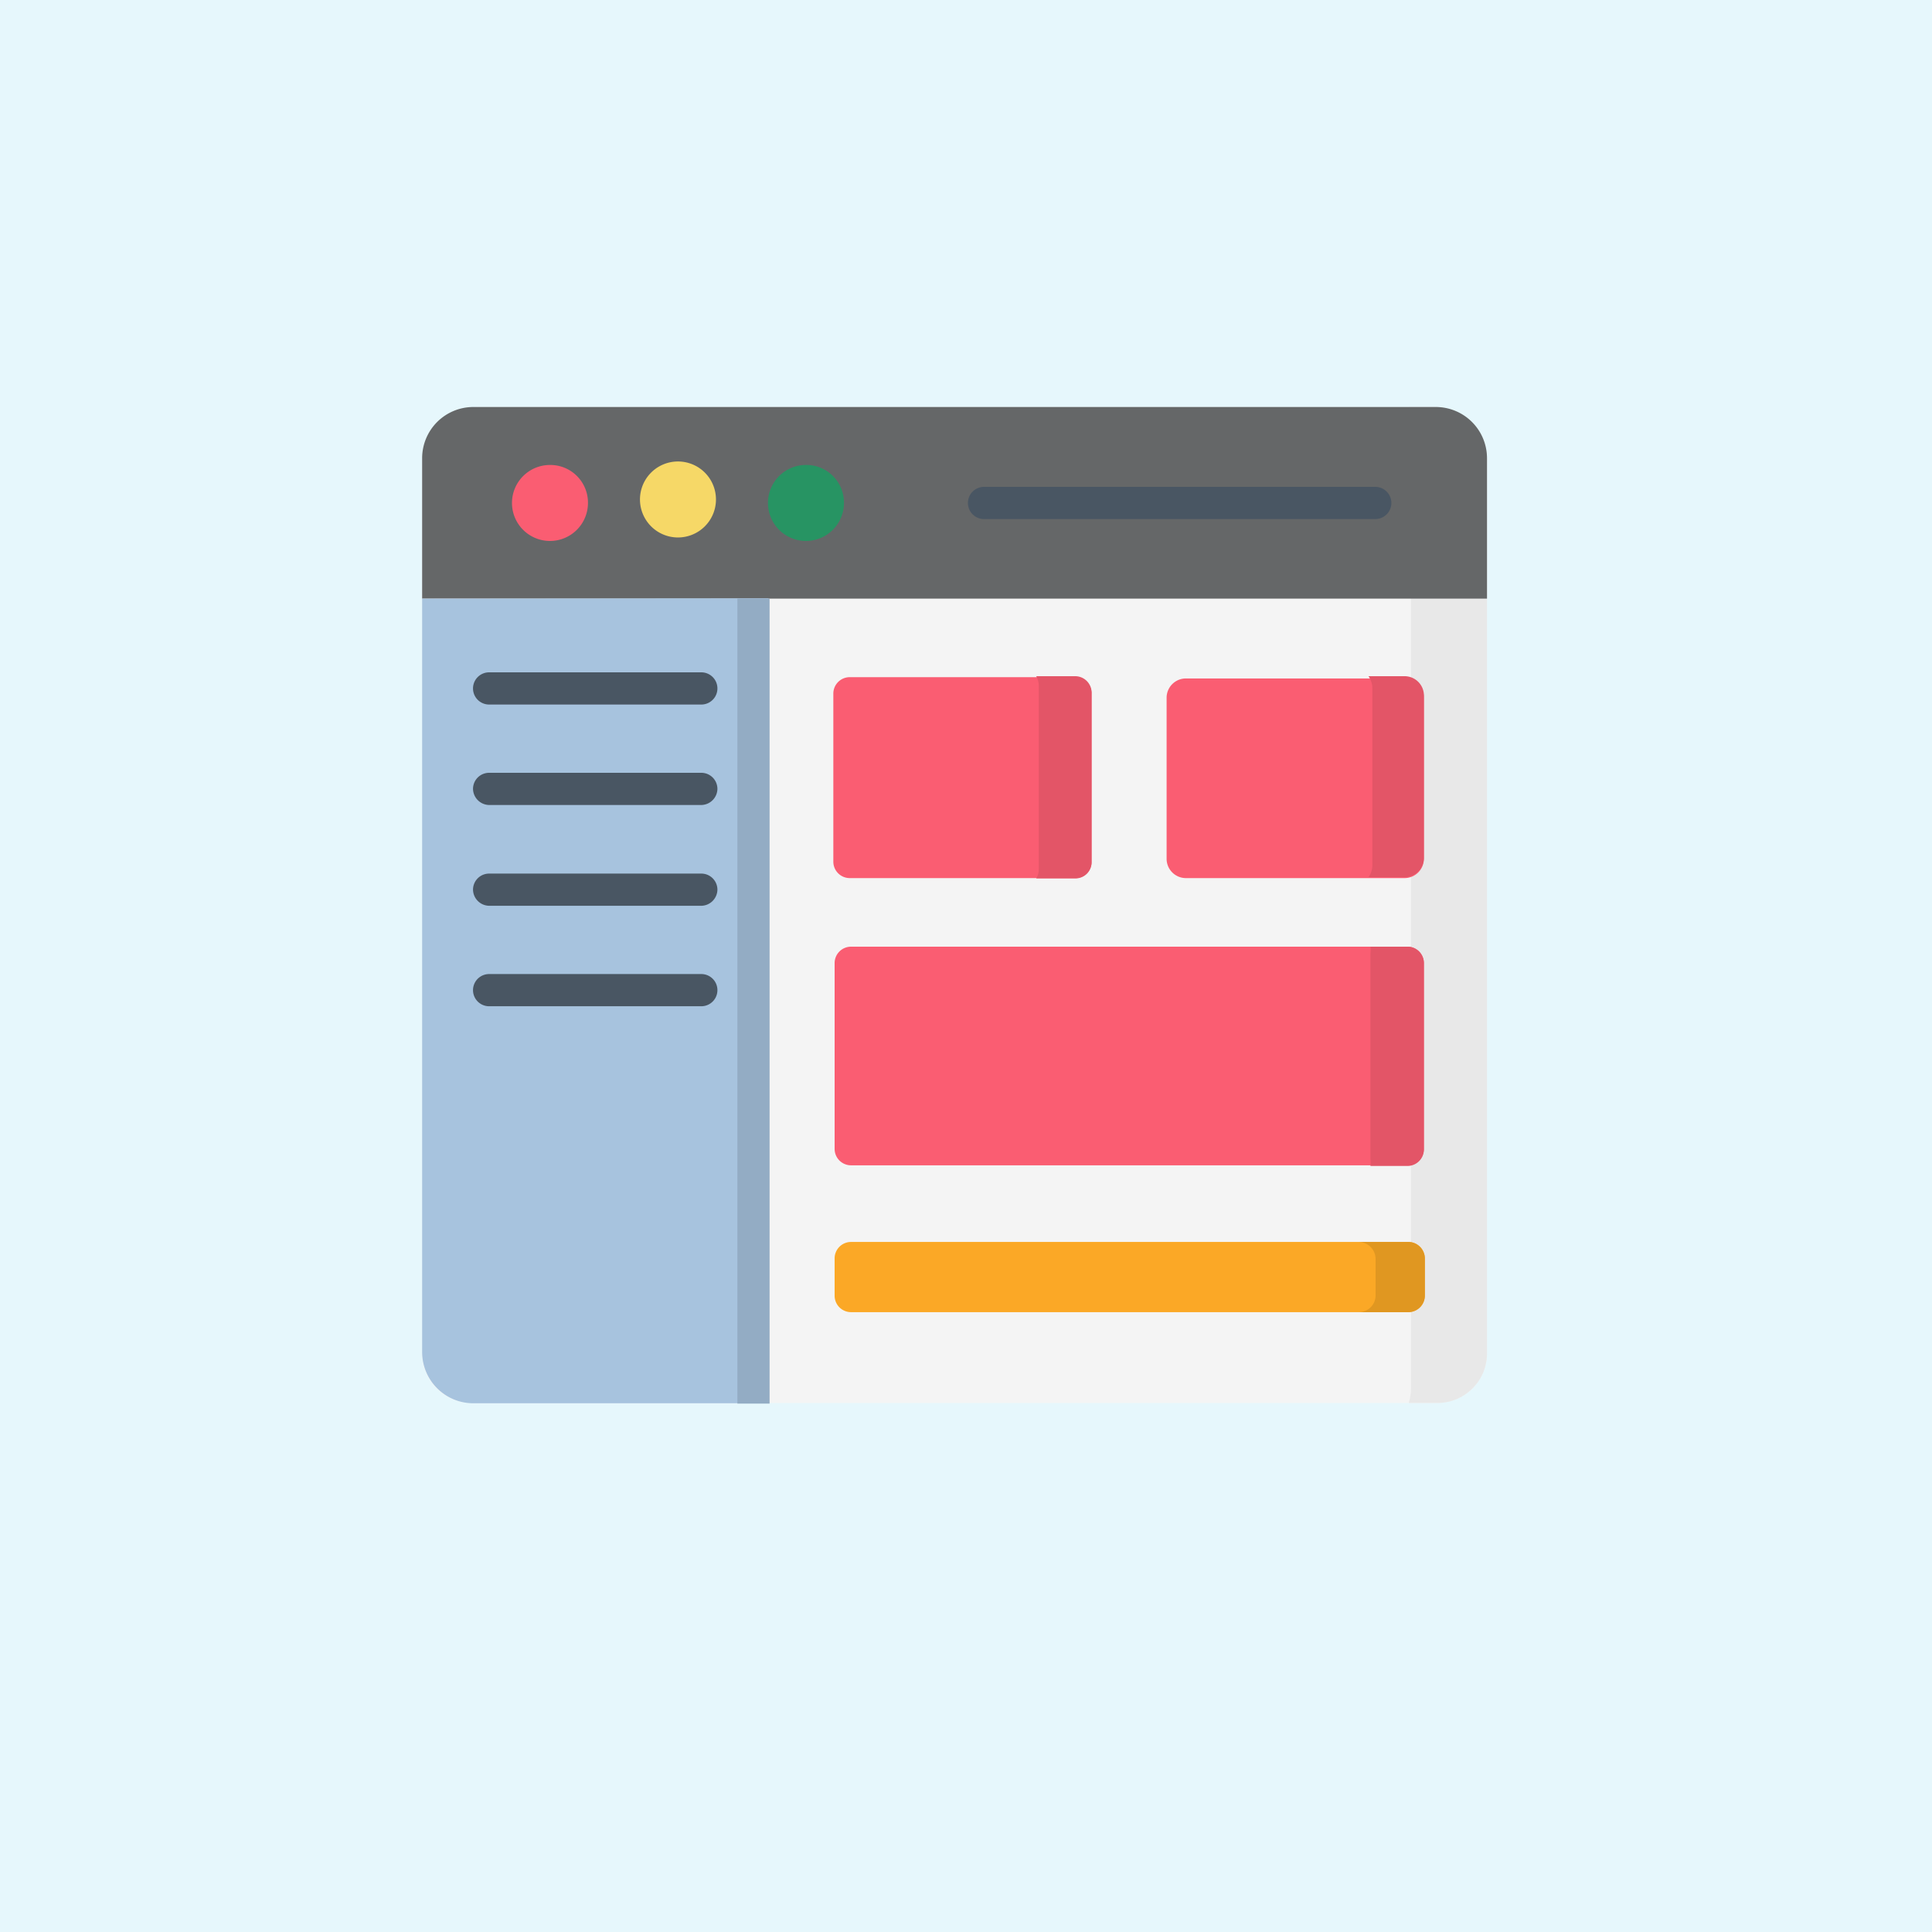 <svg xmlns="http://www.w3.org/2000/svg" viewBox="0 0 60 60"><defs><style>.cls-1{fill:#e6f7fc;}.cls-2{fill:#f4f4f4;}.cls-3{fill:#e8e8e8;}.cls-4{fill:#656768;}.cls-5{fill:#fa5d72;}.cls-6{fill:#f6d867;}.cls-7{fill:#279463;}.cls-8{fill:#a7c3de;}.cls-9{fill:#93acc4;}.cls-10{fill:#e35567;}.cls-11{fill:#fba826;}.cls-12{fill:#e09721;}.cls-13{fill:#495663;}</style></defs><g id="Lebel_Text" data-name="Lebel Text"><rect class="cls-1" width="60" height="60"/><path class="cls-2" d="M44.64,43.57h-30A1.54,1.54,0,0,1,13.11,42V14.4a1.76,1.76,0,0,1,1.76-1.76H44.52a1.66,1.66,0,0,1,1.66,1.66V42A1.54,1.54,0,0,1,44.64,43.57Z"/><path class="cls-3" d="M44.52,12.64h-.77a1.68,1.68,0,0,1,.07.5V43.07a1.68,1.68,0,0,1-.07.5h.89A1.54,1.54,0,0,0,46.18,42V14.3A1.66,1.66,0,0,0,44.52,12.64Z"/><path class="cls-4" d="M13.11,18.59H46.18V14.23a1.59,1.59,0,0,0-1.58-1.59H14.7a1.59,1.59,0,0,0-1.59,1.59Z"/><path class="cls-5" d="M18.26,15.62a1.18,1.18,0,1,1-1.18-1.18A1.17,1.17,0,0,1,18.26,15.62Z"/><path class="cls-6" d="M22.23,15.62a1.18,1.18,0,0,1-2.35,0,1.18,1.18,0,1,1,2.35,0Z"/><path class="cls-7" d="M26.21,15.62A1.18,1.18,0,1,1,25,14.44,1.17,1.17,0,0,1,26.21,15.62Z"/><path class="cls-8" d="M13.11,18.59V42a1.59,1.59,0,0,0,1.59,1.58h9.16v-25Z"/><path class="cls-9" d="M22.9,18.59h1v25h-1Z"/><path class="cls-5" d="M33.39,27.27h-7a.51.51,0,0,1-.51-.51V21.54a.51.51,0,0,1,.51-.51h7a.51.51,0,0,1,.51.51v5.22A.5.5,0,0,1,33.39,27.27Z"/><path class="cls-10" d="M33.39,21H32.18a.57.57,0,0,1,.08.28V27a.51.51,0,0,1-.08.28h1.21a.5.5,0,0,0,.51-.51V21.54A.51.51,0,0,0,33.39,21Z"/><path class="cls-5" d="M43.62,27.27H36.84a.6.6,0,0,1-.61-.6v-5a.6.6,0,0,1,.61-.6h6.78a.6.6,0,0,1,.6.6v5A.6.6,0,0,1,43.62,27.27Z"/><path class="cls-10" d="M43.62,21H42.5a.67.67,0,0,1,.12.39v5.47a.64.64,0,0,1-.12.38h1.12a.6.6,0,0,0,.6-.6v-5A.6.6,0,0,0,43.62,21Z"/><path class="cls-5" d="M43.71,36.19H26.43a.51.51,0,0,1-.51-.51V29.91a.51.51,0,0,1,.51-.51H43.71a.51.51,0,0,1,.51.51v5.77A.51.51,0,0,1,43.71,36.19Z"/><path class="cls-10" d="M43.71,29.4H42.56a.78.78,0,0,1,0,.21V36a.78.78,0,0,1,0,.21h1.15a.51.51,0,0,0,.51-.51V29.91A.51.51,0,0,0,43.71,29.4Z"/><path class="cls-11" d="M43.74,40.75H26.43a.51.51,0,0,1-.51-.51V39.08a.51.51,0,0,1,.51-.51H43.74a.51.51,0,0,1,.51.51v1.16A.51.51,0,0,1,43.74,40.75Z"/><path class="cls-12" d="M43.73,38.57H42.19a.53.53,0,0,1,.53.53v1.12a.52.52,0,0,1-.53.53h1.54a.52.52,0,0,0,.52-.53V39.1A.52.52,0,0,0,43.73,38.57Z"/><path class="cls-13" d="M43.21,15.62a.5.5,0,0,0-.5-.5H30.56a.5.5,0,0,0-.5.5.5.5,0,0,0,.5.5H42.71A.5.5,0,0,0,43.21,15.62Z"/><path class="cls-13" d="M15.19,21.88h6.59a.5.5,0,1,0,0-1H15.19a.5.5,0,1,0,0,1Z"/><path class="cls-13" d="M15.19,25h6.59a.51.51,0,0,0,.5-.5.5.5,0,0,0-.5-.5H15.19a.5.5,0,0,0-.5.5A.51.51,0,0,0,15.19,25Z"/><path class="cls-13" d="M15.19,28.13h6.59a.51.51,0,0,0,.5-.5.5.5,0,0,0-.5-.5H15.19a.5.5,0,0,0-.5.5A.51.51,0,0,0,15.19,28.13Z"/><path class="cls-13" d="M15.19,31.25h6.59a.5.5,0,0,0,0-1H15.19a.5.5,0,1,0,0,1Z"/></g></svg>
